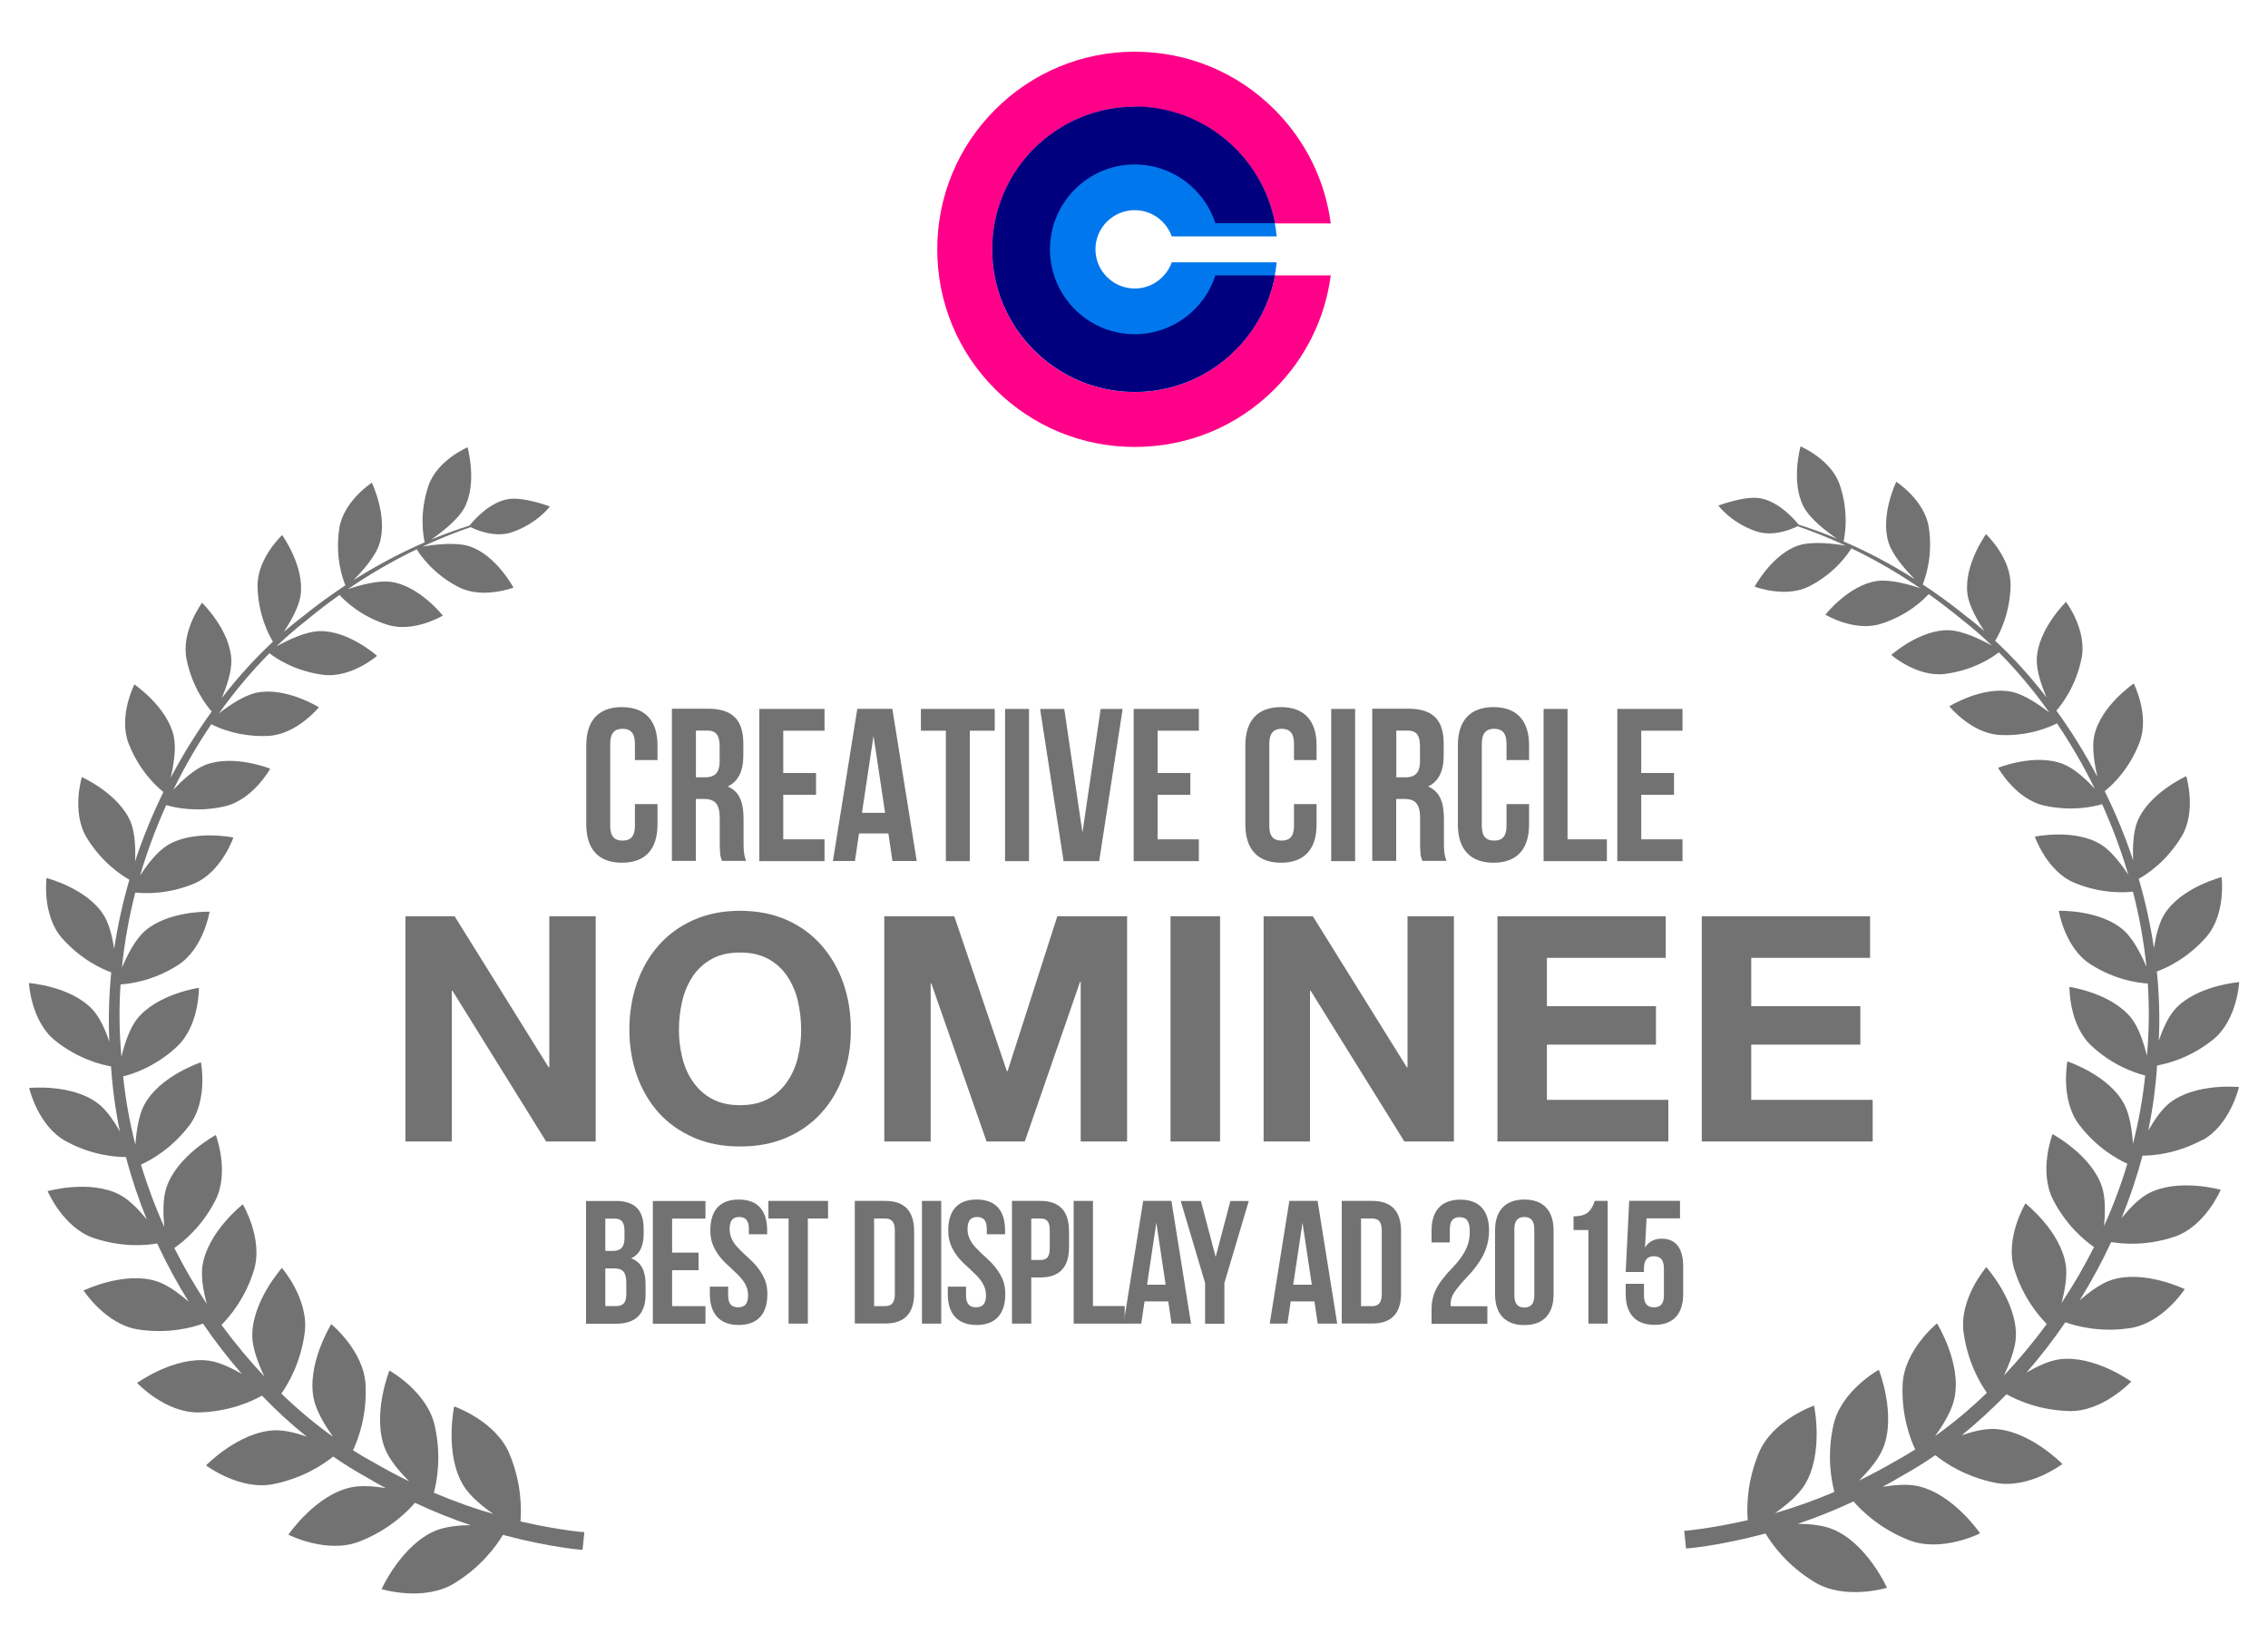 <?xml version="1.0" encoding="UTF-8"?>
<svg id="artwork" xmlns="http://www.w3.org/2000/svg" viewBox="0 0 200 145">
  <defs>
    <style>
      .cls-1 {
        fill: #00007f;
      }

      .cls-1, .cls-2, .cls-3, .cls-4 {
        stroke-width: 0px;
      }

      .cls-2 {
        fill: #0077ed;
      }

      .cls-3 {
        fill: #ff0188;
      }

      .cls-4 {
        fill: #727272;
      }
    </style>
  </defs>
  <path class="cls-4" d="M45.9,134.11c.09-1.14.08-3.38-.97-5.91-1.22-2.93-4.88-4.19-4.88-4.19,0,0-.89,4.22.84,7.01.56.9,1.61,1.78,2.61,2.47-1.58-.45-3.34-1.06-5.24-1.87.29-1.08.67-3.26.08-5.9-.67-3.03-4-4.87-4-4.87,0,0-1.57,3.93-.38,6.91.39.97,1.28,2.02,2.13,2.86-1.03-.5-2.09-1.06-3.17-1.69-.6-.32-1.19-.67-1.79-1.05.46-.97,1.23-3.03,1.11-5.74-.14-3.04-3.03-5.38-3.03-5.38,0,0-2.19,3.53-1.54,6.6.23,1.08.99,2.34,1.71,3.34-1.55-1.11-3.09-2.39-4.57-3.82.6-.85,1.71-2.72,2.06-5.37.39-2.95-2.01-5.71-2.01-5.71,0,0-2.71,3.03-2.61,6.11.04,1.06.55,2.38,1.06,3.46-1.32-1.4-2.59-2.93-3.78-4.55.74-.74,2.09-2.34,2.85-4.78.87-2.79-.97-5.85-.97-5.85,0,0-3.13,2.46-3.56,5.45-.14.98.09,2.25.39,3.34-1.04-1.57-2-3.21-2.87-4.94.83-.57,2.43-1.89,3.6-4.15,1.32-2.54.06-5.81.06-5.81,0,0-3.44,1.84-4.36,4.65-.32.97-.29,2.32-.18,3.46-.8-1.77-1.49-3.61-2.06-5.5.88-.4,2.69-1.4,4.24-3.42,1.71-2.23,1.05-5.6,1.05-5.6,0,0-3.63,1.19-5,3.75-.5.94-.7,2.36-.78,3.52-.5-1.96-.87-3.97-1.08-6.03.9-.22,2.85-.87,4.71-2.59,2.03-1.86,1.97-5.22,1.97-5.22,0,0-3.71.53-5.47,2.77-.65.83-1.09,2.19-1.36,3.3-.2-2.14-.22-4.27-.08-6.37.87-.05,2.91-.33,5.06-1.7,2.27-1.45,2.79-4.71,2.79-4.71,0,0-3.67-.12-5.75,1.74-.83.75-1.53,2.13-1.98,3.2.23-2.26.63-4.48,1.18-6.63.86.09,2.87.17,5.16-.78,2.44-1.01,3.49-4.07,3.49-4.07,0,0-3.53-.74-5.84.7-.9.56-1.78,1.71-2.39,2.66.63-2.15,1.41-4.23,2.31-6.22.81.24,2.74.65,5.11.12,2.53-.56,4.06-3.33,4.06-3.33,0,0-3.27-1.31-5.76-.32-.97.39-2.02,1.37-2.78,2.17,1-2.04,2.12-3.97,3.34-5.77.68.35,2.52,1.14,5,1.03,2.53-.11,4.49-2.53,4.49-2.53,0,0-2.94-1.82-5.5-1.28-1.11.23-2.44,1.14-3.32,1.83,1.4-1.96,2.9-3.74,4.46-5.31.52.41,2.2,1.57,4.73,1.9,2.46.32,4.76-1.67,4.76-1.67,0,0-2.53-2.26-5.1-2.18-1.22.04-2.83.82-3.78,1.35.86-.83,1.74-1.59,2.63-2.28.99-.83,1.98-1.58,2.94-2.26.45.5,1.87,1.89,4.23,2.63,2.32.73,4.88-.81,4.88-.81,0,0-2.05-2.61-4.55-2.97-1.16-.17-2.82.3-3.83.64,2.18-1.49,4.24-2.63,6.08-3.52.28.47,1.41,2.16,3.68,3.33,2.12,1.1,4.85.05,4.85.05,0,0-1.54-2.87-3.88-3.64-1.22-.4-3.18-.14-4.14.02,1.64-.76,3.08-1.31,4.24-1.71.5.25,2.15.96,3.65.45,2.23-.77,3.34-2.27,3.34-2.27,0,0-2.31-.88-3.68-.65-1.72.29-3.11,1.96-3.4,2.33-.96.3-2.09.7-3.38,1.23.83-.57,2.34-1.71,2.93-2.81,1.15-2.18.27-5.32.27-5.32,0,0-2.69,1.14-3.45,3.4-.83,2.45-.44,4.48-.33,4.98-1.87.81-4,1.89-6.28,3.33.75-.75,1.93-2.06,2.29-3.2.77-2.4-.67-5.39-.67-5.39,0,0-2.5,1.62-2.87,4.03-.39,2.55.31,4.48.54,5.02-1.22.81-2.48,1.71-3.75,2.74-.57.43-1.13.89-1.69,1.37.6-.9,1.35-2.2,1.49-3.25.35-2.55-1.63-5.29-1.63-5.29,0,0-2.23,2.07-2.17,4.56.06,2.46.98,4.22,1.36,4.84-1.57,1.46-3.09,3.13-4.52,4.98.43-1,.89-2.35.85-3.38-.1-2.62-2.58-5.03-2.58-5.03,0,0-1.87,2.48-1.37,4.97.49,2.46,1.73,4.06,2.22,4.62-1.31,1.81-2.52,3.76-3.62,5.84.26-1.09.5-2.58.28-3.63-.56-2.62-3.48-4.6-3.48-4.6,0,0-1.44,2.82-.5,5.23.94,2.4,2.48,3.79,3.06,4.26-.96,1.95-1.8,3.99-2.5,6.11.05-1.1,0-2.48-.37-3.43-1.03-2.53-4.32-4-4.32-4,0,0-.95,3.09.43,5.35,1.33,2.17,3.04,3.3,3.76,3.7-.58,1.98-1.03,4.02-1.34,6.09-.16-1.03-.44-2.21-.93-2.98-1.48-2.36-5.04-3.26-5.04-3.26,0,0-.41,3.28,1.37,5.3,1.65,1.87,3.49,2.71,4.34,3.02-.2,2.01-.26,4.05-.17,6.1-.34-1-.83-2.1-1.44-2.78-1.91-2.11-5.65-2.38-5.65-2.38,0,0,.17,3.36,2.32,5.08,2,1.6,4.02,2.11,4.92,2.27.13,1.95.39,3.86.78,5.74-.51-.92-1.18-1.89-1.9-2.45-2.29-1.78-6.1-1.39-6.1-1.39,0,0,.77,3.35,3.23,4.69,2.26,1.24,4.35,1.4,5.3,1.4.5,1.88,1.12,3.72,1.84,5.5-.69-.84-1.54-1.73-2.37-2.17-2.62-1.38-6.37-.32-6.37-.32,0,0,1.37,3.23,4.08,4.14,2.51.84,4.64.64,5.58.47.83,1.79,1.76,3.5,2.78,5.14-.85-.74-1.88-1.5-2.81-1.8-2.87-.93-6.46.81-6.46.81,0,0,1.94,3,4.83,3.44,2.67.4,4.78-.18,5.7-.52,1.07,1.57,2.22,3.05,3.42,4.43-.92-.53-1.98-1.03-2.88-1.16-3.05-.42-6.35,1.96-6.35,1.96,0,0,2.49,2.67,5.47,2.6,2.66-.07,4.62-.96,5.54-1.48,1.27,1.32,2.59,2.53,3.94,3.61-.95-.33-1.99-.59-2.84-.55-3.14.12-6.03,3.09-6.03,3.09,0,0,2.97,2.25,5.95,1.65,2.61-.53,4.41-1.74,5.26-2.43.95.66,1.91,1.25,2.86,1.78.6.36,1.2.7,1.79,1.01-1.05-.18-2.19-.26-3.08-.07-3.14.67-5.52,4.17-5.52,4.17,0,0,3.39,1.73,6.28.6,2.57-1.01,4.17-2.58,4.88-3.41,1.74.81,3.38,1.46,4.91,1.97-1.07.01-2.21.13-3.05.47-3.03,1.23-4.8,5.17-4.8,5.17,0,0,3.71,1.14,6.41-.51,2.38-1.45,3.71-3.31,4.29-4.27,4.34,1.15,7.02,1.32,7.02,1.32l.08-.78.08-.78s-2.09-.14-5.6-.94Z"/>
  <path class="cls-4" d="M194.21,100.54c2.46-1.34,3.23-4.69,3.23-4.69,0,0-3.8-.39-6.1,1.39-.72.56-1.38,1.54-1.9,2.45.39-1.87.65-3.79.78-5.74.89-.16,2.91-.66,4.92-2.27,2.15-1.72,2.32-5.08,2.32-5.08,0,0-3.74.28-5.65,2.38-.62.68-1.1,1.78-1.44,2.78.1-2.06.03-4.1-.17-6.1.85-.31,2.69-1.15,4.34-3.02,1.78-2.02,1.37-5.3,1.37-5.3,0,0-3.56.9-5.04,3.26-.49.78-.77,1.95-.93,2.99-.31-2.08-.76-4.12-1.34-6.1.72-.4,2.44-1.52,3.76-3.7,1.38-2.26.43-5.35.43-5.35,0,0-3.29,1.48-4.31,4-.38.94-.42,2.32-.37,3.43-.7-2.12-1.55-4.16-2.51-6.11.59-.46,2.13-1.86,3.06-4.26.94-2.41-.5-5.23-.5-5.23,0,0-2.92,1.98-3.48,4.6-.23,1.06.02,2.54.28,3.63-1.1-2.08-2.31-4.04-3.62-5.84.49-.56,1.72-2.16,2.22-4.62.5-2.49-1.37-4.97-1.37-4.97,0,0-2.48,2.41-2.58,5.03-.04,1.03.43,2.38.85,3.38-1.43-1.85-2.95-3.53-4.52-4.98.38-.62,1.3-2.38,1.36-4.84.06-2.49-2.17-4.56-2.17-4.56,0,0-1.98,2.75-1.63,5.29.14,1.05.89,2.35,1.49,3.25-.56-.48-1.12-.94-1.69-1.37-1.27-1.03-2.53-1.93-3.75-2.74.22-.53.92-2.47.54-5.02-.36-2.41-2.87-4.03-2.87-4.03,0,0-1.45,2.99-.67,5.39.37,1.14,1.55,2.45,2.3,3.2-2.28-1.45-4.41-2.53-6.28-3.33.11-.49.5-2.52-.33-4.98-.76-2.26-3.46-3.4-3.46-3.4,0,0-.88,3.13.27,5.32.58,1.11,2.1,2.25,2.93,2.81-1.28-.53-2.42-.93-3.37-1.23-.29-.36-1.69-2.03-3.4-2.33-1.37-.23-3.68.65-3.68.65,0,0,1.11,1.51,3.34,2.27,1.5.51,3.15-.2,3.65-.45,1.16.4,2.6.95,4.24,1.71-.96-.16-2.92-.42-4.15-.02-2.34.77-3.88,3.64-3.88,3.64,0,0,2.73,1.05,4.85-.05,2.27-1.17,3.4-2.87,3.68-3.33,1.84.88,3.9,2.03,6.08,3.52-1.01-.34-2.67-.81-3.83-.64-2.49.36-4.54,2.97-4.54,2.97,0,0,2.56,1.54,4.88.81,2.36-.74,3.78-2.13,4.23-2.63.96.69,1.94,1.44,2.94,2.26.89.69,1.76,1.45,2.63,2.28-.95-.52-2.56-1.31-3.78-1.35-2.57-.08-5.09,2.18-5.09,2.18,0,0,2.3,2,4.76,1.67,2.52-.33,4.2-1.49,4.73-1.9,1.56,1.57,3.06,3.35,4.45,5.31-.88-.68-2.21-1.6-3.32-1.83-2.57-.54-5.5,1.28-5.5,1.28,0,0,1.95,2.41,4.49,2.53,2.48.11,4.32-.68,5-1.03,1.21,1.8,2.34,3.73,3.34,5.77-.75-.81-1.8-1.79-2.77-2.17-2.48-1-5.76.32-5.76.32,0,0,1.54,2.77,4.06,3.33,2.38.53,4.3.12,5.11-.12.9,1.99,1.68,4.07,2.31,6.22-.62-.94-1.5-2.1-2.4-2.66-2.32-1.44-5.84-.7-5.84-.7,0,0,1.05,3.06,3.49,4.07,2.29.95,4.31.88,5.16.78.56,2.16.96,4.37,1.19,6.63-.45-1.07-1.15-2.45-1.98-3.2-2.07-1.86-5.75-1.74-5.75-1.74,0,0,.52,3.26,2.79,4.71,2.15,1.38,4.2,1.65,5.06,1.7.14,2.1.12,4.23-.08,6.37-.27-1.11-.71-2.47-1.36-3.3-1.76-2.24-5.47-2.77-5.47-2.77,0,0-.06,3.36,1.97,5.22,1.86,1.72,3.81,2.37,4.71,2.59-.21,2.06-.58,4.07-1.08,6.03-.07-1.16-.28-2.59-.78-3.52-1.36-2.56-5-3.75-5-3.75,0,0-.66,3.37,1.05,5.6,1.55,2.03,3.37,3.03,4.24,3.42-.57,1.89-1.26,3.73-2.06,5.5.11-1.14.14-2.49-.18-3.46-.92-2.81-4.36-4.65-4.36-4.65,0,0-1.26,3.27.06,5.81,1.17,2.26,2.77,3.58,3.6,4.15-.87,1.72-1.83,3.37-2.87,4.94.29-1.09.52-2.36.38-3.34-.43-2.99-3.56-5.45-3.56-5.45,0,0-1.85,3.07-.97,5.85.77,2.45,2.12,4.05,2.85,4.78-1.19,1.63-2.46,3.15-3.78,4.55.51-1.08,1.02-2.39,1.06-3.45.1-3.08-2.61-6.11-2.61-6.11,0,0-2.39,2.75-2.01,5.71.35,2.65,1.46,4.52,2.06,5.37-1.48,1.43-3.01,2.71-4.57,3.82.72-1,1.49-2.26,1.71-3.34.65-3.08-1.54-6.6-1.54-6.6,0,0-2.89,2.34-3.03,5.38-.12,2.71.66,4.77,1.11,5.74-.6.37-1.19.73-1.79,1.05-1.08.63-2.14,1.19-3.17,1.69.85-.84,1.74-1.89,2.13-2.86,1.19-2.98-.38-6.91-.38-6.91,0,0-3.33,1.84-4,4.87-.59,2.64-.2,4.82.08,5.9-1.89.81-3.65,1.41-5.23,1.87.99-.7,2.05-1.58,2.6-2.47,1.73-2.78.84-7.01.84-7.01,0,0-3.67,1.26-4.88,4.19-1.05,2.53-1.06,4.77-.97,5.91-3.51.8-5.6.94-5.6.94l.08.78.08.78s2.67-.17,7.01-1.32c.58.96,1.91,2.81,4.3,4.27,2.7,1.65,6.41.51,6.41.51,0,0-1.77-3.94-4.81-5.17-.84-.34-1.97-.46-3.05-.47,1.52-.51,3.17-1.16,4.91-1.97.72.83,2.32,2.4,4.88,3.41,2.89,1.13,6.28-.6,6.28-.6,0,0-2.38-3.5-5.52-4.17-.89-.19-2.02-.1-3.08.07.59-.32,1.19-.65,1.79-1.01.95-.53,1.91-1.12,2.86-1.78.85.68,2.65,1.9,5.26,2.43,2.98.6,5.95-1.65,5.95-1.65,0,0-2.89-2.97-6.03-3.09-.85-.03-1.88.22-2.84.55,1.34-1.09,2.66-2.3,3.94-3.61.91.51,2.88,1.41,5.53,1.48,2.98.07,5.47-2.6,5.47-2.6,0,0-3.3-2.38-6.35-1.96-.91.13-1.96.62-2.88,1.16,1.2-1.38,2.35-2.86,3.42-4.43.92.33,3.03.92,5.7.52,2.89-.44,4.83-3.44,4.83-3.44,0,0-3.59-1.74-6.46-.81-.93.3-1.96,1.06-2.81,1.8,1.02-1.64,1.95-3.36,2.78-5.14.94.16,3.08.37,5.58-.47,2.72-.91,4.08-4.14,4.08-4.14,0,0-3.75-1.06-6.37.32-.83.44-1.68,1.33-2.37,2.17.72-1.78,1.34-3.61,1.84-5.5.95,0,3.03-.17,5.3-1.4Z"/>
  <path class="cls-4" d="M57.98,70.92v1.78c0,2.17-1.07,3.37-3.14,3.37s-3.14-1.21-3.14-3.37v-6.98c0-2.17,1.07-3.37,3.14-3.37s3.14,1.21,3.14,3.37v1.3h-1.99v-1.44c0-.98-.42-1.32-1.09-1.32s-1.09.35-1.09,1.32v7.24c0,.98.42,1.3,1.09,1.3s1.09-.33,1.09-1.3v-1.92h1.99Z"/>
  <path class="cls-4" d="M63.67,75.92c-.02-.1-.06-.17-.08-.25-.06-.15-.1-.36-.1-.73-.02-.17-.02-.4-.02-.67v-2.11c0-1.25-.4-1.71-1.38-1.71h-.73v5.46h-2.11v-13.42h3.18c2.2,0,3.12,1.02,3.12,3.09v1.05c0,1.38-.46,2.28-1.38,2.72,1.07.44,1.4,1.46,1.4,2.86v2.07c0,.67.02,1.11.23,1.63h-2.15ZM61.37,64.42v4.12h.82c.79,0,1.27-.35,1.27-1.42v-1.32c0-.98-.33-1.38-1.07-1.38h-1.02Z"/>
  <path class="cls-4" d="M69.07,68.16h2.89v1.92h-2.89v3.93h3.64v1.92h-5.75v-13.42h5.75v1.92h-3.64v3.74Z"/>
  <path class="cls-4" d="M80.83,75.92h-2.13l-.36-2.43h-2.59l-.36,2.43h-1.94l2.15-13.42h3.09l2.15,13.42ZM76.02,71.67h2.03l-1.02-6.78-1.02,6.78Z"/>
  <path class="cls-4" d="M81.2,62.51h6.52v1.92h-2.2v11.5h-2.11v-11.5h-2.2v-1.92Z"/>
  <path class="cls-4" d="M88.63,62.51h2.11v13.42h-2.11v-13.42Z"/>
  <path class="cls-4" d="M95.45,73.45l1.61-10.94h1.94l-2.07,13.42h-3.14l-2.07-13.42h2.13l1.61,10.94Z"/>
  <path class="cls-4" d="M102.08,68.16h2.89v1.92h-2.89v3.93h3.64v1.92h-5.75v-13.42h5.75v1.92h-3.64v3.74Z"/>
  <path class="cls-4" d="M116.1,70.92v1.78c0,2.17-1.07,3.37-3.14,3.37s-3.14-1.21-3.14-3.37v-6.98c0-2.17,1.07-3.37,3.14-3.37s3.14,1.21,3.14,3.37v1.3h-1.99v-1.44c0-.98-.42-1.32-1.09-1.32s-1.09.35-1.09,1.32v7.24c0,.98.42,1.3,1.09,1.3s1.09-.33,1.09-1.3v-1.92h1.99Z"/>
  <path class="cls-4" d="M117.39,62.51h2.11v13.42h-2.11v-13.42Z"/>
  <path class="cls-4" d="M125.43,75.92c-.02-.1-.06-.17-.08-.25-.06-.15-.1-.36-.1-.73-.02-.17-.02-.4-.02-.67v-2.11c0-1.25-.4-1.71-1.38-1.71h-.73v5.46h-2.11v-13.42h3.18c2.2,0,3.12,1.02,3.12,3.09v1.05c0,1.38-.46,2.28-1.38,2.72,1.07.44,1.4,1.46,1.4,2.86v2.07c0,.67.02,1.11.23,1.63h-2.15ZM123.13,64.42v4.12h.82c.79,0,1.27-.35,1.27-1.42v-1.32c0-.98-.33-1.38-1.07-1.38h-1.02Z"/>
  <path class="cls-4" d="M134.84,70.92v1.78c0,2.17-1.07,3.37-3.14,3.37s-3.14-1.21-3.14-3.37v-6.98c0-2.17,1.07-3.37,3.14-3.37s3.14,1.21,3.14,3.37v1.3h-1.99v-1.44c0-.98-.42-1.32-1.09-1.32s-1.09.35-1.09,1.32v7.24c0,.98.42,1.3,1.09,1.3s1.09-.33,1.09-1.3v-1.92h1.99Z"/>
  <path class="cls-4" d="M136.12,62.51h2.11v11.5h3.47v1.92h-5.58v-13.42Z"/>
  <path class="cls-4" d="M144.73,68.16h2.89v1.92h-2.89v3.93h3.64v1.92h-5.75v-13.42h5.75v1.92h-3.64v3.74Z"/>
  <path class="cls-4" d="M40.09,80.79l8.29,13.32h.06v-13.32h4.09v19.86h-4.37l-8.26-13.29h-.06v13.29h-4.09v-19.86h4.34Z"/>
  <path class="cls-4" d="M56.17,86.67c.45-1.27,1.08-2.38,1.92-3.32.83-.95,1.86-1.69,3.07-2.23,1.21-.54,2.58-.81,4.1-.81s2.91.27,4.12.81c1.21.54,2.22,1.28,3.06,2.23.83.95,1.47,2.05,1.92,3.32.45,1.27.67,2.65.67,4.13s-.22,2.79-.67,4.05c-.44,1.25-1.08,2.34-1.92,3.27s-1.85,1.65-3.06,2.18c-1.21.53-2.58.79-4.12.79s-2.89-.26-4.1-.79c-1.21-.53-2.24-1.26-3.07-2.18-.83-.93-1.47-2.02-1.92-3.27-.44-1.25-.67-2.6-.67-4.05s.22-2.86.67-4.13ZM60.16,93.23c.19.79.5,1.5.93,2.13.43.63.98,1.14,1.67,1.52.69.38,1.52.57,2.5.57s1.82-.19,2.5-.57c.69-.38,1.24-.89,1.67-1.52.43-.63.74-1.34.93-2.13s.29-1.6.29-2.43-.1-1.71-.29-2.53c-.19-.82-.51-1.54-.93-2.18-.43-.64-.98-1.15-1.67-1.53-.69-.38-1.52-.57-2.5-.57s-1.82.19-2.5.57c-.69.38-1.24.89-1.67,1.53-.43.64-.74,1.37-.93,2.18-.19.82-.29,1.66-.29,2.53s.1,1.65.29,2.43Z"/>
  <path class="cls-4" d="M84.15,80.79l4.64,13.66h.06l4.39-13.66h6.15v19.86h-4.09v-14.07h-.06l-4.87,14.07h-3.37l-4.87-13.93h-.06v13.93h-4.09v-19.86h6.15Z"/>
  <path class="cls-4" d="M107.59,80.79v19.86h-4.37v-19.86h4.37Z"/>
  <path class="cls-4" d="M115.77,80.79l8.29,13.32h.06v-13.32h4.09v19.86h-4.37l-8.26-13.29h-.06v13.29h-4.09v-19.86h4.34Z"/>
  <path class="cls-4" d="M146.89,80.79v3.67h-10.48v4.26h9.62v3.39h-9.62v4.87h10.71v3.67h-15.07v-19.86h14.85Z"/>
  <path class="cls-4" d="M164.91,80.79v3.67h-10.48v4.26h9.62v3.39h-9.62v4.87h10.71v3.67h-15.07v-19.86h14.85Z"/>
  <path class="cls-4" d="M54.24,105.89c1.78,0,2.52.82,2.52,2.49v.39c0,1.11-.34,1.82-1.1,2.18.93.36,1.27,1.16,1.27,2.32v.88c0,1.67-.87,2.57-2.58,2.57h-2.67v-10.82h2.57ZM53.38,107.44v2.86h.67c.63,0,1.02-.28,1.02-1.14v-.6c0-.79-.26-1.11-.87-1.11h-.82ZM53.38,111.84v3.32h.97c.57,0,.88-.26.88-1.07v-.94c0-1-.31-1.31-1.1-1.31h-.76Z"/>
  <path class="cls-4" d="M59.27,110.45h2.33v1.55h-2.33v3.17h2.94v1.55h-4.64v-10.82h4.64v1.55h-2.94v3.01Z"/>
  <path class="cls-4" d="M65.15,105.77c1.67,0,2.5.97,2.5,2.72v.34h-1.61v-.45c0-.79-.31-1.07-.85-1.07s-.85.28-.85,1.07c0,.74.37,1.28.87,1.78.25.26.51.51.8.76.56.51,1.08,1.1,1.41,1.85.17.39.25.83.25,1.34,0,1.75-.87,2.72-2.53,2.72s-2.54-.97-2.54-2.72v-.66h1.61v.77c0,.79.34,1.05.88,1.05s.88-.26.88-1.05c0-.74-.37-1.28-.87-1.79-.25-.25-.51-.49-.79-.76-.57-.49-1.1-1.08-1.42-1.84-.17-.39-.25-.83-.25-1.34,0-1.75.83-2.72,2.5-2.72Z"/>
  <path class="cls-4" d="M67.76,105.89h5.26v1.55h-1.78v9.27h-1.7v-9.27h-1.78v-1.55Z"/>
  <path class="cls-4" d="M75.38,105.89h2.69c1.72,0,2.54.93,2.54,2.67v5.47c0,1.75-.82,2.67-2.54,2.67h-2.69v-10.82ZM77.08,107.44v7.73h.96c.54,0,.87-.26.87-1.05v-5.63c0-.79-.32-1.05-.87-1.05h-.96Z"/>
  <path class="cls-4" d="M81.3,105.89h1.7v10.82h-1.7v-10.82Z"/>
  <path class="cls-4" d="M86.13,105.77c1.67,0,2.5.97,2.5,2.72v.34h-1.61v-.45c0-.79-.31-1.07-.85-1.07s-.85.28-.85,1.07c0,.74.37,1.28.87,1.78.25.26.51.51.8.76.56.51,1.08,1.1,1.41,1.85.17.39.25.83.25,1.34,0,1.75-.87,2.72-2.53,2.72s-2.54-.97-2.54-2.72v-.66h1.61v.77c0,.79.34,1.05.88,1.05s.88-.26.88-1.05c0-.74-.37-1.28-.87-1.79-.25-.25-.51-.49-.79-.76-.57-.49-1.1-1.08-1.42-1.84-.17-.39-.25-.83-.25-1.34,0-1.75.83-2.72,2.5-2.72Z"/>
  <path class="cls-4" d="M91.74,105.89c1.72,0,2.53.93,2.53,2.67v1.41c0,1.75-.82,2.67-2.53,2.67h-.8v4.07h-1.7v-10.82h2.5ZM90.94,107.44v3.66h.8c.54,0,.83-.23.83-1.02v-1.62c0-.79-.29-1.02-.83-1.02h-.8Z"/>
  <path class="cls-4" d="M94.68,105.89h1.7v9.27h2.8v1.55h-4.5v-10.82Z"/>
  <path class="cls-4" d="M105.03,116.71h-1.72l-.29-1.96h-2.09l-.29,1.96h-1.56l1.73-10.82h2.49l1.73,10.82ZM101.15,113.28h1.64l-.82-5.47-.82,5.47Z"/>
  <path class="cls-4" d="M106.27,113.13l-2.15-7.23h1.78l1.3,4.93,1.3-4.93h1.62l-2.15,7.23v3.59h-1.7v-3.59Z"/>
  <path class="cls-4" d="M117.92,116.71h-1.72l-.29-1.96h-2.09l-.29,1.96h-1.56l1.73-10.82h2.49l1.73,10.82ZM114.04,113.28h1.64l-.82-5.47-.82,5.47Z"/>
  <path class="cls-4" d="M118.32,105.89h2.69c1.72,0,2.54.93,2.54,2.67v5.47c0,1.75-.82,2.67-2.54,2.67h-2.69v-10.82ZM120.02,107.44v7.73h.96c.54,0,.87-.26.87-1.05v-5.63c0-.79-.32-1.05-.87-1.05h-.96Z"/>
  <path class="cls-4" d="M128.73,107.32c-.54,0-.88.28-.88,1.07v1.16h-1.61v-1.05c0-1.75.87-2.72,2.54-2.72s2.53.97,2.53,2.72c0,1.13-.37,2.04-.87,2.78-.26.39-.53.73-.82,1.05-.59.63-1.13,1.21-1.45,1.75-.17.28-.25.57-.25.87,0,.11,0,.19.02.23h3.22v1.55h-4.92v-1.33c0-1.05.37-1.82.88-2.5.25-.32.51-.65.8-.94.57-.59,1.11-1.22,1.44-2.01.17-.39.25-.85.25-1.38,0-.97-.34-1.24-.88-1.24Z"/>
  <path class="cls-4" d="M131.84,108.49c0-1.75.91-2.72,2.58-2.72s2.58.97,2.58,2.72v5.63c0,1.75-.91,2.72-2.58,2.72s-2.58-.97-2.58-2.72v-5.63ZM133.54,114.22c0,.79.34,1.07.88,1.07s.88-.28.88-1.07v-5.84c0-.79-.34-1.07-.88-1.07s-.88.28-.88,1.07v5.84Z"/>
  <path class="cls-4" d="M138.76,107.25c.66,0,1.07-.15,1.33-.4.26-.25.42-.59.54-.96h1.14v10.82h-1.7v-8.25h-1.31v-1.21Z"/>
  <path class="cls-4" d="M144.97,113.22v1c0,.79.34,1.05.88,1.05s.88-.26.88-1.05v-2.38c0-.79-.34-1.07-.88-1.07s-.88.28-.88,1.07v.32h-1.61l.31-6.28h4.48v1.55h-2.95l-.14,2.58c.32-.53.82-.79,1.48-.79,1.25,0,1.89.87,1.89,2.47v2.41c0,1.75-.87,2.72-2.53,2.72s-2.54-.97-2.54-2.72v-.9h1.61Z"/>
  <g>
    <path class="cls-2" d="M100.07,25.44c-1.91,0-3.47-1.55-3.47-3.46s1.56-3.45,3.47-3.45c1.5,0,2.78.97,3.26,2.31h9.25c-.59-6.44-5.98-11.41-12.51-11.41-6.93,0-12.57,5.63-12.57,12.56s5.64,12.55,12.57,12.55c6.53,0,11.92-4.97,12.51-11.41h-9.25c-.48,1.34-1.76,2.31-3.26,2.31Z"/>
    <path class="cls-3" d="M100.07,34.57c-6.93,0-12.57-5.64-12.57-12.57s5.64-12.58,12.57-12.58c6.16,0,11.29,4.48,12.36,10.28h4.92c-.49-3.76-2.21-7.29-4.96-10.04-3.29-3.29-7.67-5.1-12.32-5.1s-9.03,1.82-12.32,5.11-5.1,7.67-5.1,12.32,1.81,9.03,5.1,12.32c3.29,3.29,7.67,5.1,12.32,5.1s9.03-1.8,12.32-5.09c2.75-2.75,4.47-6.28,4.96-10.04h-4.92c-1.07,5.8-6.21,10.29-12.36,10.29Z"/>
    <path class="cls-1" d="M100.07,9.41c-6.93,0-12.57,5.64-12.57,12.57s5.64,12.58,12.57,12.58c6.16,0,11.29-4.48,12.36-10.28h-5.25c-.96,3-3.79,5.19-7.12,5.19-4.12,0-7.47-3.36-7.47-7.48s3.35-7.49,7.47-7.49c3.33,0,6.15,2.19,7.12,5.18h5.25c-1.07-5.8-6.21-10.29-12.36-10.29Z"/>
  </g>
</svg>